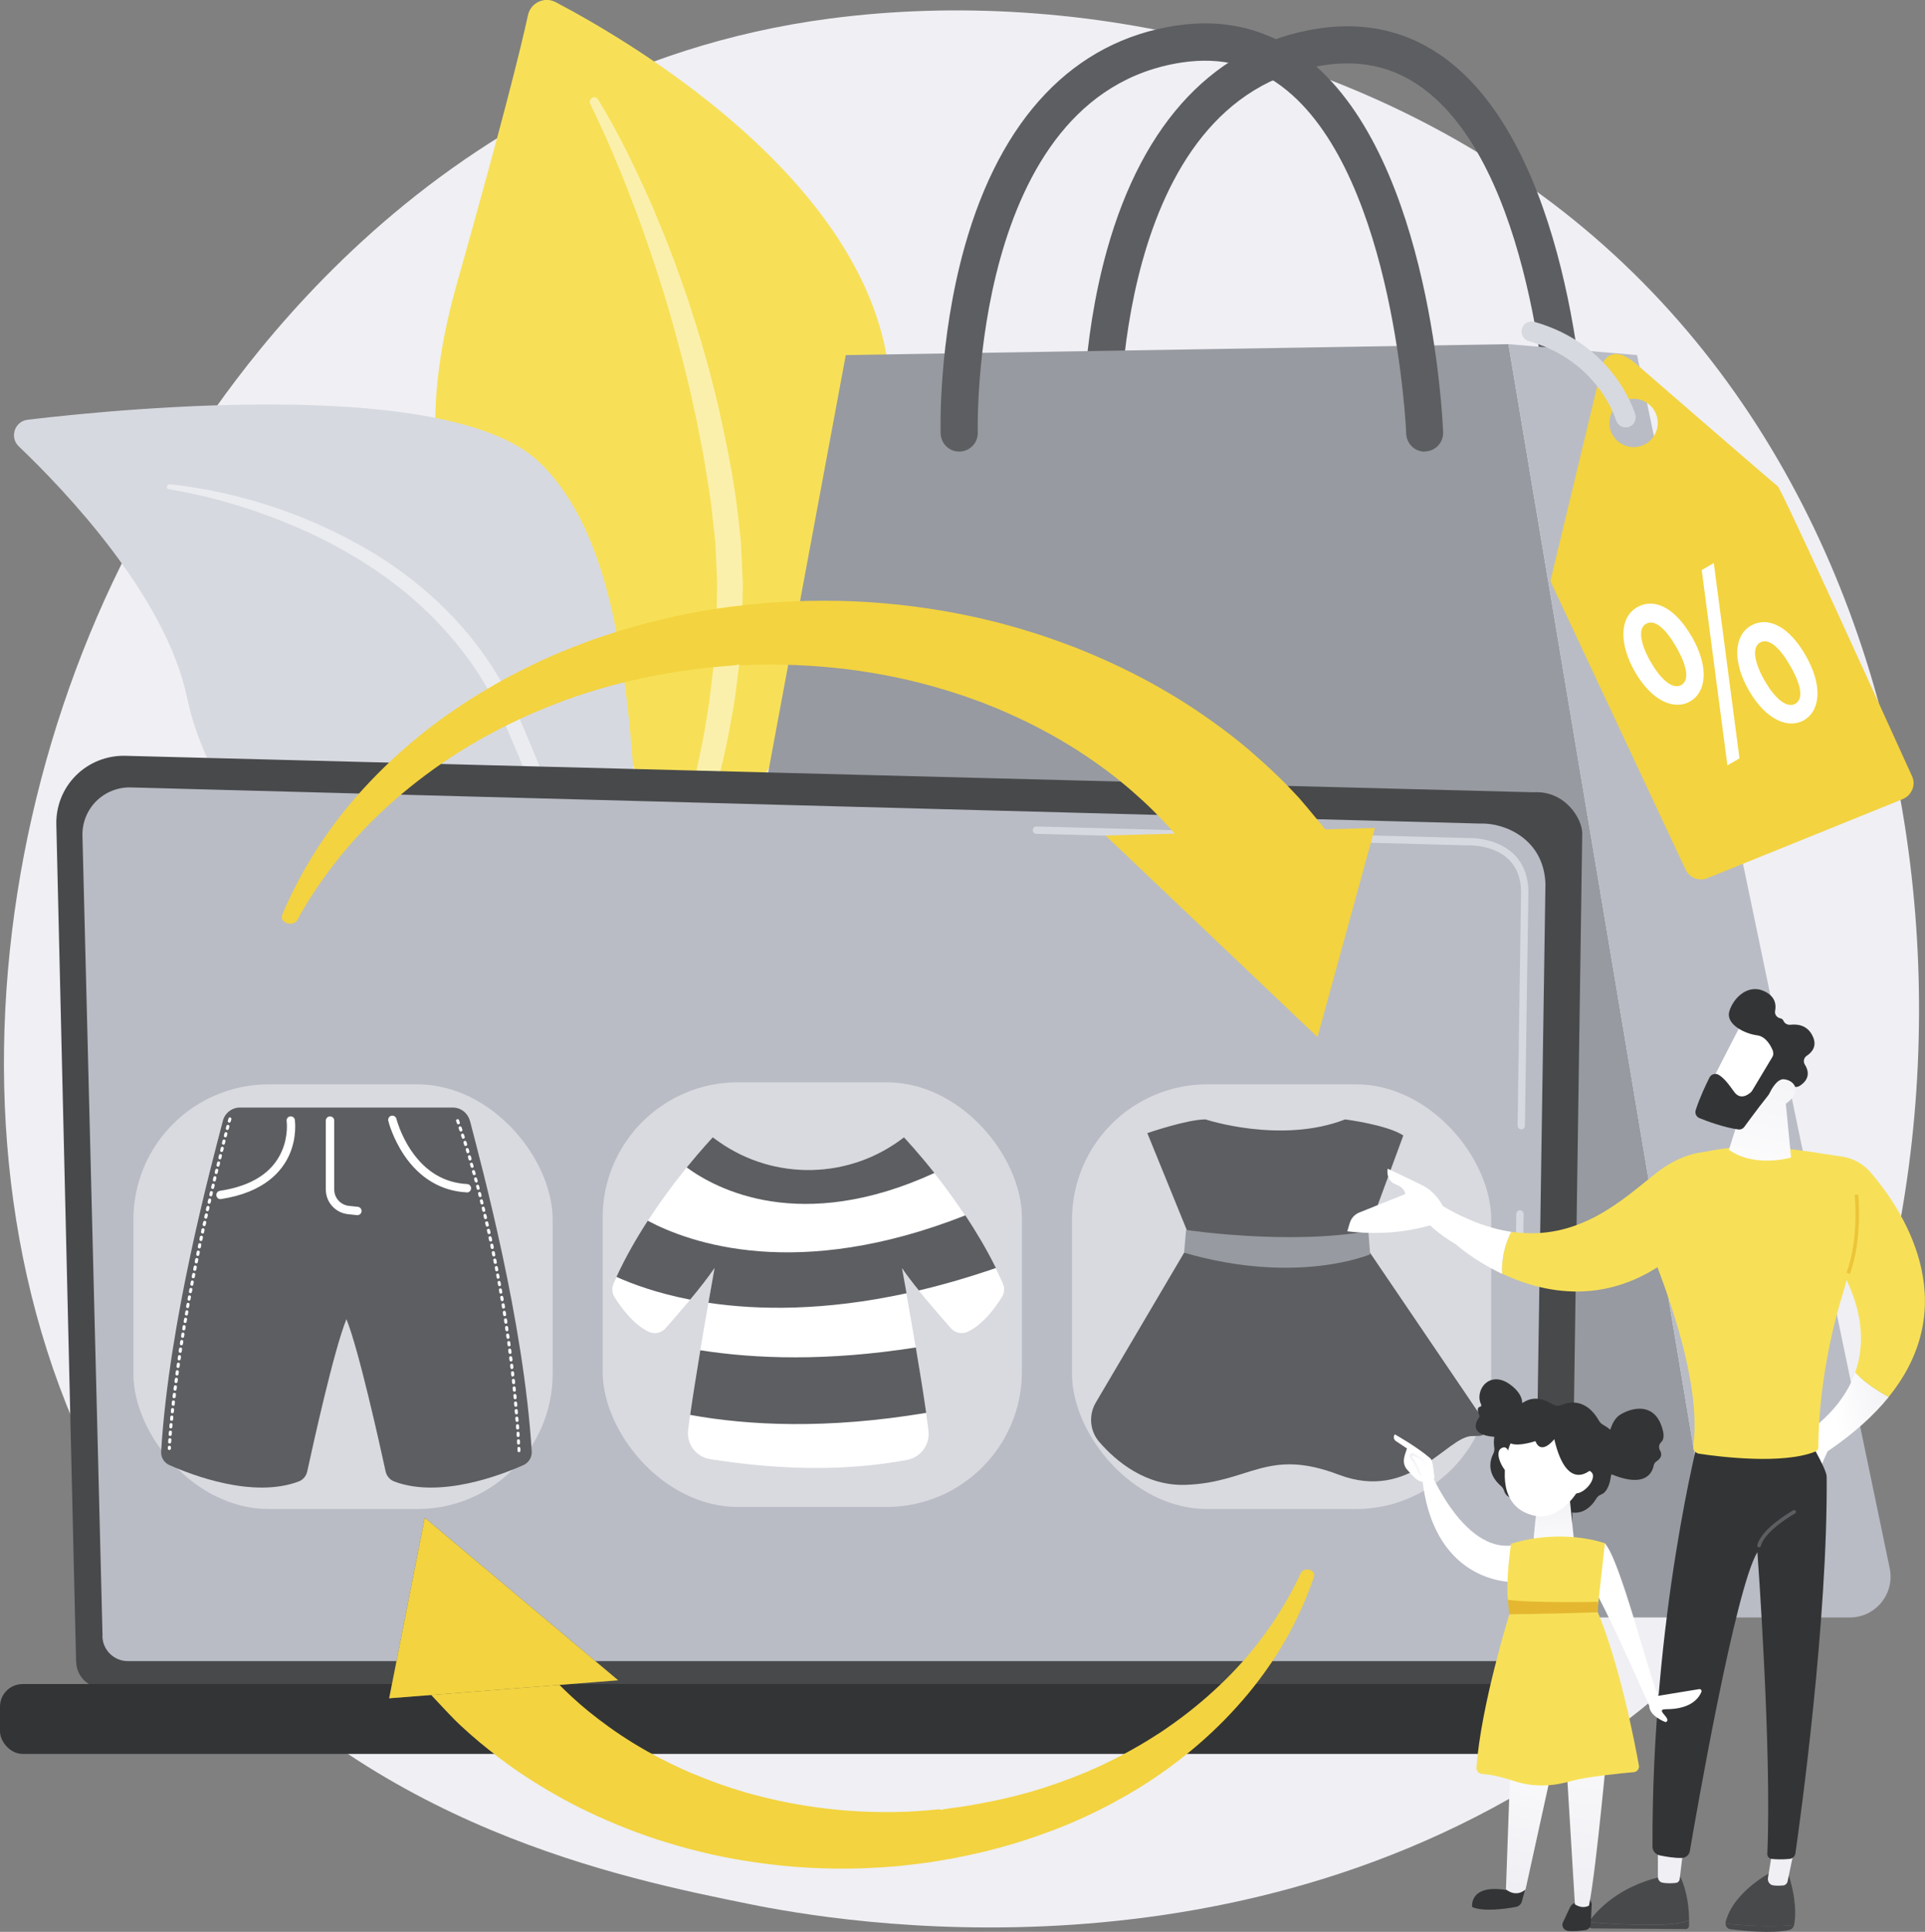 <svg xmlns="http://www.w3.org/2000/svg" xmlns:xlink="http://www.w3.org/1999/xlink" id="Layer_2" viewBox="0 0 178.37 179"><rect x="0" y="0" width="178.37" height="179" fill="#808080" stroke="none"/><defs><style>.cls-1{fill:url(#linear-gradient);}.cls-1,.cls-2,.cls-3,.cls-4,.cls-5,.cls-6,.cls-7,.cls-8,.cls-9,.cls-10,.cls-11,.cls-12,.cls-13,.cls-14,.cls-15,.cls-16,.cls-17,.cls-18,.cls-19,.cls-20,.cls-21,.cls-22,.cls-23,.cls-24,.cls-25,.cls-26,.cls-27,.cls-28,.cls-29,.cls-30,.cls-31,.cls-32,.cls-33,.cls-34,.cls-35{stroke-width:0px;}.cls-2{fill:url(#linear-gradient-11);}.cls-3{fill:url(#linear-gradient-12);}.cls-4{fill:url(#linear-gradient-10);}.cls-5{opacity:.45;}.cls-5,.cls-6,.cls-33{fill:#fff;}.cls-6{opacity:.5;}.cls-7{fill:url(#linear-gradient-14);}.cls-7,.cls-8,.cls-9,.cls-10,.cls-11,.cls-12,.cls-13,.cls-14,.cls-15,.cls-16{fill-rule:evenodd;}.cls-8{fill:url(#linear-gradient-13);}.cls-9{fill:url(#linear-gradient-15);}.cls-10{fill:url(#linear-gradient-16);}.cls-11{fill:url(#linear-gradient-17);}.cls-12{fill:url(#linear-gradient-19);}.cls-13{fill:url(#linear-gradient-18);}.cls-14{fill:#e5b731;}.cls-15,.cls-30{fill:#333435;}.cls-16,.cls-25{fill:#f7e057;}.cls-17{fill:url(#linear-gradient-4);}.cls-18{fill:url(#linear-gradient-2);}.cls-19{fill:url(#linear-gradient-3);}.cls-20{fill:url(#linear-gradient-8);}.cls-21{fill:url(#linear-gradient-9);}.cls-22{fill:url(#linear-gradient-7);}.cls-23{fill:url(#linear-gradient-5);}.cls-24{fill:url(#linear-gradient-6);}.cls-26{fill:#f3d33f;}.cls-27{fill:#5c5e61;}.cls-28{fill:#48494b;}.cls-29{fill:#d7d9e0;}.cls-31{fill:#b9bcc5;}.cls-32{fill:#979aa0;}.cls-34{fill:#efeff4;}.cls-35{fill:#ecc538;}</style><linearGradient id="linear-gradient" x1="170.11" y1="131.63" x2="176.52" y2="130.77" gradientUnits="userSpaceOnUse"><stop offset="0" stop-color="#fff"></stop><stop offset="1" stop-color="#efeff4"></stop></linearGradient><linearGradient id="linear-gradient-2" x1="165.34" y1="168.4" x2="165.26" y2="169.46" xlink:href="#linear-gradient"></linearGradient><linearGradient id="linear-gradient-3" x1="154.81" y1="167.21" x2="154.81" y2="170.24" xlink:href="#linear-gradient"></linearGradient><linearGradient id="linear-gradient-4" x1="161.9" y1="111.91" x2="166.34" y2="93.12" xlink:href="#linear-gradient"></linearGradient><linearGradient id="linear-gradient-5" x1="158.59" y1="94.55" x2="152.53" y2="86.37" xlink:href="#linear-gradient"></linearGradient><linearGradient id="linear-gradient-6" x1="162.53" y1="112.06" x2="166.98" y2="93.27" xlink:href="#linear-gradient"></linearGradient><linearGradient id="linear-gradient-7" x1="123.81" y1="105.94" x2="108.86" y2="96.25" xlink:href="#linear-gradient"></linearGradient><linearGradient id="linear-gradient-8" x1="122.4" y1="108.12" x2="107.45" y2="98.42" xlink:href="#linear-gradient"></linearGradient><linearGradient id="linear-gradient-9" x1="1592.95" y1="11709.03" x2="1588.24" y2="11776.56" gradientTransform="translate(3657.59 11433.81) rotate(169.97)" gradientUnits="userSpaceOnUse"><stop offset="0" stop-color="#5c5e61"></stop><stop offset="1" stop-color="#5c5e61"></stop></linearGradient><linearGradient id="linear-gradient-10" x1="125.12" y1="133.52" x2="118.38" y2="128.45" xlink:href="#linear-gradient"></linearGradient><linearGradient id="linear-gradient-11" x1="126.35" y1="131.9" x2="119.61" y2="126.82" xlink:href="#linear-gradient"></linearGradient><linearGradient id="linear-gradient-12" x1="-3599.58" y1="135.69" x2="-3597.95" y2="135.69" gradientTransform="translate(-3467.3) rotate(-180) scale(1 -1)" xlink:href="#linear-gradient"></linearGradient><linearGradient id="linear-gradient-13" x1="144.24" y1="145.38" x2="143.49" y2="137.65" xlink:href="#linear-gradient"></linearGradient><linearGradient id="linear-gradient-14" x1="147.64" y1="153.78" x2="145.59" y2="176.12" xlink:href="#linear-gradient"></linearGradient><linearGradient id="linear-gradient-15" x1="142.99" y1="158.74" x2="139.05" y2="174.8" xlink:href="#linear-gradient"></linearGradient><linearGradient id="linear-gradient-16" x1="156.5" y1="150.36" x2="167.56" y2="148.54" xlink:href="#linear-gradient"></linearGradient><linearGradient id="linear-gradient-17" x1="147.03" y1="129.41" x2="152.25" y2="120.77" xlink:href="#linear-gradient"></linearGradient><linearGradient id="linear-gradient-18" x1="144.17" y1="127.68" x2="149.4" y2="119.05" xlink:href="#linear-gradient"></linearGradient><linearGradient id="linear-gradient-19" x1="150.33" y1="131.41" x2="155.56" y2="122.77" xlink:href="#linear-gradient"></linearGradient></defs><g id="Illustration"><path class="cls-34" d="m157.25,153.61c-3.64,3.82-7.09,6.29-9.82,8.23-32.02,22.89-69.91,16.22-77.96,14.59-11.89-2.41-34.88-7.06-51.49-26.53-25.14-29.46-21.23-75.86-1.73-106.5,3.57-5.6,22.41-36.7,60.71-41.69,23.18-3.02,50.19,3.07,69.76,19.4,41.07,34.28,38.14,103.53,10.53,132.49Z"></path><path class="cls-25" d="m57.46,92.81s5.96-17.87-.85-25.23c-6.81-7.36-21.64-15.22-14.29-41.24,4.3-15.24,5.96-21.97,6.6-24.93.25-1.16,1.53-1.76,2.57-1.21,7.4,3.89,31.03,17.82,31.03,36.87,0,22.59-25.05,55.74-25.05,55.74Z"></path><path class="cls-6" d="m55.42,9.22c1.78,2.91,3.27,5.96,4.65,9.06l.51,1.16.49,1.18c.33.78.65,1.57.95,2.36.62,1.58,1.17,3.19,1.73,4.79.52,1.62,1.05,3.23,1.5,4.87.48,1.63.89,3.28,1.29,4.93.74,3.33,1.44,6.64,1.83,10.06.09.85.2,1.71.28,2.56l.12,2.57.06,1.29-.02,1.29-.05,2.57-.19,2.56-.1,1.28-.16,1.27c-.11.85-.21,1.7-.35,2.54l-.46,2.52c-1.34,6.71-3.46,13.22-6.61,19.33-.19.36-.63.5-.99.32-.35-.18-.49-.6-.34-.95l.02-.04c1.33-3.01,2.48-6.17,3.41-9.36.95-3.19,1.7-6.44,2.3-9.7l.4-2.46c.11-.82.2-1.65.3-2.47l.15-1.23.09-1.24.17-2.48.03-2.48.02-1.24-.05-1.24-.11-2.48c-.08-.82-.18-1.64-.27-2.46-.14-1.64-.46-3.29-.71-4.93-.12-.83-.31-1.64-.46-2.46-.17-.82-.3-1.64-.5-2.45-.69-3.27-1.55-6.49-2.48-9.71-.49-1.6-.98-3.2-1.53-4.78-.26-.8-.54-1.58-.82-2.37l-.42-1.18-.45-1.17c-1.19-3.13-2.49-6.23-3.96-9.22h0c-.1-.22-.02-.47.19-.57.19-.1.43-.02.54.16Z"></path><path class="cls-29" d="m79.91,157c1.81,1.03-16.14-24.74-19.81-63.65-1.73-18.34-.32-41.09-10.11-50.51-8.14-7.84-37.73-5.1-47.42-3.95-1.21.14-1.71,1.63-.83,2.47,4.35,4.15,13.6,13.88,15.58,23.22,2.61,12.31,13.62,20.73,23.78,23.47,10.16,2.74,15.76,5.12,19.73,21.9,3.97,16.78,13.94,44.13,19.07,47.06Z"></path><path class="cls-6" d="m15.73,44.87c6.16.67,12.17,2.6,17.61,5.64,2.73,1.51,5.27,3.38,7.53,5.54,2.25,2.18,4.23,4.67,5.74,7.42l.56,1.04c.19.35.34.71.51,1.06.16.36.34.71.49,1.07l.45,1.06c.6,1.42,1.19,2.84,1.77,4.27,1.16,2.85,2.27,5.72,3.33,8.61,2.13,5.78,4.09,11.62,5.67,17.58.04.16-.05.32-.21.36-.15.04-.3-.04-.35-.19h0c-.96-2.91-1.98-5.81-3.05-8.68-1.06-2.88-2.15-5.75-3.27-8.6l-1.7-4.28-1.74-4.26c-.58-1.42-1.17-2.83-1.77-4.24l-.45-1.06c-.15-.35-.31-.68-.47-1.03-.16-.34-.3-.69-.48-1.02l-.53-.99c-1.43-2.65-3.32-5.01-5.44-7.15-1.08-1.04-2.2-2.06-3.42-2.95l-.45-.35-.46-.33c-.31-.22-.61-.44-.93-.65-.63-.41-1.26-.84-1.92-1.21-2.59-1.57-5.38-2.82-8.24-3.86-2.86-1.04-5.83-1.84-8.83-2.33h-.02c-.13-.02-.22-.14-.19-.27.02-.12.13-.21.26-.2Z"></path><path class="cls-27" d="m102.08,42.11c-.93,0-1.69-.74-1.72-1.67-.01-.34-.23-8.55,2.22-17.3,3.35-11.94,10.1-19.03,19.53-20.49,4.74-.73,8.96.39,12.54,3.34,11.18,9.21,12.23,33.3,12.27,34.32.04.95-.7,1.75-1.65,1.79-.96.04-1.75-.7-1.79-1.65,0-.23-1.04-23.57-11.03-31.8-2.83-2.33-6.04-3.18-9.83-2.6-19.58,3.03-18.85,33.96-18.84,34.27.03.95-.72,1.74-1.67,1.77-.02,0-.04,0-.05,0Z"></path><path class="cls-32" d="m57.88,143.12l20.49-110.22,61.4-1.01,19.79,117.98h-92.22c-3.28,0-9.94-3.5-9.46-6.75Z"></path><path class="cls-31" d="m151.69,32.9l-11.92-1.01,19.79,117.98h11.84c2.4,0,4.19-2.21,3.7-4.56l-23.41-112.41Z"></path><path class="cls-27" d="m132.02,41.85c-.92,0-1.68-.73-1.72-1.65,0-.23-1.04-23.57-11.03-31.8-2.83-2.33-6.04-3.18-9.83-2.6-19.55,3.03-18.85,33.96-18.84,34.27.03.95-.72,1.74-1.67,1.77-.95.03-1.74-.72-1.77-1.67-.01-.34-.23-8.55,2.22-17.3,3.35-11.94,10.1-19.03,19.53-20.49,4.74-.73,8.96.39,12.54,3.34,11.18,9.21,12.23,33.3,12.27,34.32.04.95-.7,1.75-1.65,1.79-.02,0-.05,0-.07,0Z"></path><path class="cls-28" d="m7.06,153.94c0,1.36,1.11,2.47,2.47,2.47h133.5c1.36,0,2.47-1.11,2.47-2.47l1.11-76.72c0-1.36-1.6-4-4.53-3.81l-130.47-3.38c-1.7-.04-3.35.61-4.56,1.81s-1.87,2.85-1.83,4.55l1.83,77.54Z"></path><path class="cls-31" d="m9.49,151.57c0,1.28,1.05,2.34,2.34,2.34h127.98c1.28,0,2.34-1.05,2.34-2.34l1.05-69.65c-.12-4.19-3.8-5.7-6.03-5.61l-125.05-3.35c-1.2-.03-2.35.43-3.2,1.27-.85.85-1.31,2-1.28,3.2l1.86,74.14Z"></path><path class="cls-29" d="m140.76,118.48h0c-.19,0-.34-.16-.34-.35l.08-5.65c0-.19.16-.34.34-.34h0c.19,0,.34.16.34.35l-.08,5.65c0,.19-.16.34-.34.34Z"></path><path class="cls-29" d="m140.96,104.64h0c-.19,0-.34-.16-.34-.35l.32-21.63c0-1.28-.4-2.31-1.16-3.04-1.43-1.37-3.69-1.3-3.78-1.29l-39.97-1.07c-.19,0-.34-.16-.33-.35,0-.19.15-.35.35-.33l39.94,1.07c.25-.01,2.66-.06,4.26,1.48.9.86,1.36,2.06,1.37,3.54l-.32,21.64c0,.19-.16.34-.34.34Z"></path><rect class="cls-30" x="0" y="156.03" width="150.38" height="6.47" rx="2.09" ry="2.09" transform="translate(150.38 318.54) rotate(-180)"></rect><rect class="cls-5" x="12.36" y="100.47" width="38.85" height="39.35" rx="12.54" ry="12.54"></rect><rect class="cls-5" x="55.84" y="100.28" width="38.85" height="39.35" rx="12.54" ry="12.54"></rect><rect class="cls-5" x="99.33" y="100.47" width="38.85" height="39.35" rx="12.54" ry="12.54"></rect><path class="cls-27" d="m43.54,103.86c-.19-.73-.84-1.24-1.59-1.24h-19.71c-.75,0-1.41.51-1.59,1.24-1.1,4.24-4.98,18.54-5.72,30.63-.03.54.27,1.04.77,1.26,2.09.93,7.75,3.11,11.97,1.52.41-.15.71-.51.8-.94.54-2.48,2.49-11.33,3.63-14.1,1.13,2.77,3.09,11.62,3.63,14.1.09.43.39.78.8.94,4.22,1.59,9.89-.59,11.97-1.52.49-.22.8-.72.77-1.26-.74-12.1-4.63-26.39-5.72-30.63Z"></path><path class="cls-33" d="m20.43,111.11c-.19,0-.35-.14-.38-.33-.03-.21.11-.41.32-.44,2.93-.45,4.86-1.67,5.73-3.65.65-1.46.46-2.8.46-2.81-.03-.21.11-.41.32-.44.21-.03.41.11.44.32,0,.06.23,1.57-.51,3.24-.68,1.53-2.33,3.49-6.33,4.1-.02,0-.04,0-.06,0Z"></path><path class="cls-33" d="m43.25,110.48s-.01,0-.02,0c-2.34-.12-4.34-1.31-5.78-3.44-1.07-1.59-1.46-3.12-1.47-3.19-.05-.21.08-.42.28-.47.21-.05.42.08.47.28h0s.37,1.48,1.38,2.96c1.32,1.94,3.06,2.98,5.17,3.09.21.01.38.19.37.41-.01.21-.18.37-.39.37Z"></path><path class="cls-33" d="m33.11,112.59s-.03,0-.04,0l-.84-.09c-1.16-.13-2.04-1.11-2.04-2.28v-6.39c0-.21.17-.39.39-.39s.39.17.39.39v6.39c0,.77.58,1.42,1.35,1.51l.84.09c.21.02.37.22.34.43-.02.2-.19.34-.38.34Z"></path><path class="cls-33" d="m48.09,134.55c-.07,0-.14-.06-.14-.13v-.21c-.02-.08.04-.14.12-.15.08,0,.14.06.15.13v.21c.02.08-.04.14-.12.15,0,0,0,0,0,0Zm-.04-.7c-.07,0-.14-.06-.14-.13v-.21c-.02-.08.04-.14.12-.15.08,0,.14.05.15.13v.21c.02.08-.04.14-.12.15,0,0,0,0,0,0Zm-.04-.7c-.07,0-.14-.06-.14-.13v-.21c-.02-.08.04-.14.12-.15.08,0,.14.05.15.13v.21c.02.08-.04.14-.12.15,0,0,0,0,0,0Zm-.05-.7c-.07,0-.14-.06-.14-.13v-.21c-.02-.08.04-.14.12-.15.08,0,.15.05.15.13l.02.21c0,.08-.05.14-.13.15,0,0,0,0-.01,0Zm-.05-.7c-.07,0-.13-.06-.14-.13l-.02-.21c0-.08.05-.15.13-.15.08,0,.15.05.15.13l.02.21c0,.08-.05.15-.13.15,0,0,0,0-.01,0Zm-.06-.7c-.07,0-.13-.06-.14-.13l-.02-.21c0-.08.05-.15.13-.15.08,0,.15.05.15.13l.02.21c0,.08-.05.15-.13.15,0,0,0,0-.01,0Zm-.06-.7c-.07,0-.13-.06-.14-.13l-.02-.21c0-.08.05-.15.13-.15.08,0,.15.05.15.13l.02.21c0,.08-.05.15-.13.15,0,0,0,0-.01,0Zm-.06-.7c-.07,0-.13-.05-.14-.13l-.02-.21c0-.08.05-.15.13-.15.08,0,.15.05.15.13l.02.21c0,.08-.05.15-.13.15,0,0,0,0-.01,0Zm-.07-.7c-.07,0-.13-.05-.14-.13l-.02-.21c0-.08.05-.15.13-.15.08,0,.15.05.15.13l.02.21c0,.08-.05.15-.13.15,0,0,0,0-.01,0Zm-.07-.7c-.07,0-.13-.05-.14-.13l-.02-.21c0-.08.05-.15.13-.15.08,0,.15.05.15.13l.02.21c0,.08-.05.15-.13.15,0,0,0,0-.01,0Zm-.08-.7c-.07,0-.13-.05-.14-.13l-.02-.21c0-.08.05-.15.12-.16.08,0,.15.05.16.12l.02.21c0,.08-.05.15-.12.16,0,0-.01,0-.02,0Zm-.08-.7c-.07,0-.13-.05-.14-.12l-.02-.21c0-.08.05-.15.12-.16.08,0,.15.05.16.12l.02.21c0,.08-.05.15-.12.16,0,0-.01,0-.02,0Zm-.08-.7c-.07,0-.13-.05-.14-.12l-.03-.21c0-.08.05-.15.12-.16.08,0,.15.05.16.12l.03.21c0,.08-.05.15-.12.16,0,0-.01,0-.02,0Zm-.09-.7c-.07,0-.13-.05-.14-.12l-.03-.21c-.01-.08.04-.15.12-.16.08-.01.15.04.16.12l.03.21c0,.08-.04.15-.12.16,0,0-.01,0-.02,0Zm-.09-.7c-.07,0-.13-.05-.14-.12l-.03-.21c-.01-.08.04-.15.12-.16.08-.01.15.04.16.12l.03.21c.01.08-.04.15-.12.16,0,0-.01,0-.02,0Zm-.1-.7c-.07,0-.13-.05-.14-.12l-.03-.21c-.01-.08.04-.15.12-.16.08-.01.15.04.16.12l.03.21c.01.08-.04.15-.12.16,0,0-.01,0-.02,0Zm-.1-.7c-.07,0-.13-.05-.14-.12l-.03-.21c-.01-.08.04-.15.12-.16.08-.01.15.04.16.12l.03.21c.01.08-.04.15-.12.16,0,0-.01,0-.02,0Zm-.1-.7c-.07,0-.13-.05-.14-.12l-.03-.21c-.01-.08.04-.15.12-.16.08-.01.15.04.16.12l.03.21c.01.08-.04.15-.12.16,0,0-.01,0-.02,0Zm-.11-.7c-.07,0-.13-.05-.14-.12l-.03-.21c-.01-.08.04-.15.12-.16.08-.01.15.04.16.12l.03.21c.01.08-.04.15-.12.16,0,0-.01,0-.02,0Zm-.11-.7c-.07,0-.13-.05-.14-.12l-.03-.21c-.01-.08.04-.15.12-.16.08-.01.15.04.16.12l.03.21c.01.08-.04.15-.12.16,0,0-.02,0-.02,0Zm-.12-.69c-.07,0-.13-.05-.14-.12l-.04-.21c-.01-.08.04-.15.12-.16.08-.01.15.04.16.12l.04.21c.01.08-.04.15-.12.16,0,0-.02,0-.02,0Zm-.12-.69c-.07,0-.13-.05-.14-.12l-.04-.21c-.01-.08.04-.15.11-.16.08-.01.15.04.16.11l.04.21c.01.08-.04.15-.11.16,0,0-.02,0-.02,0Zm-.12-.69c-.07,0-.13-.05-.14-.12l-.04-.21c-.01-.08.04-.15.11-.16.08-.01.15.04.16.11l.04.21c.01.08-.04.15-.11.16,0,0-.02,0-.03,0Zm-.13-.69c-.07,0-.13-.05-.14-.12l-.04-.21c-.01-.08.04-.15.11-.16.08-.01.15.04.16.11l.04.21c.01.08-.04.15-.11.16,0,0-.02,0-.03,0Zm-.13-.69c-.07,0-.13-.05-.14-.11l-.04-.21c-.01-.08.03-.15.11-.17.08-.01.15.03.17.11l.04.21c.01.08-.04.15-.11.16,0,0-.02,0-.03,0Zm-.14-.69c-.07,0-.12-.05-.14-.11l-.04-.21c-.02-.08.03-.15.11-.17.08-.02.15.03.17.11l.04.21c.02.08-.03.15-.11.17,0,0-.02,0-.03,0Zm-.14-.69c-.07,0-.12-.05-.14-.11l-.04-.21c-.02-.08.03-.15.11-.17.08-.02.15.03.17.11l.04.21c.02.08-.03.15-.11.17,0,0-.02,0-.03,0Zm-.14-.69c-.07,0-.12-.05-.14-.11l-.04-.21c-.02-.08.03-.15.11-.17.08-.02.15.03.17.11l.04.21c.02.08-.03.15-.11.17,0,0-.02,0-.03,0Zm-.15-.69c-.06,0-.12-.04-.14-.11l-.05-.21c-.02-.08.03-.15.11-.17.08-.02.15.03.17.11l.05.21c.02.08-.03.15-.11.17-.01,0-.02,0-.03,0Zm-.15-.69c-.06,0-.12-.04-.14-.11l-.05-.21c-.02-.08.03-.15.11-.17.08-.02.15.03.17.11l.05.21c.02.08-.03.15-.11.17-.01,0-.02,0-.03,0Zm-.16-.69c-.06,0-.12-.04-.14-.11l-.05-.21c-.02-.08.03-.15.11-.17.08-.02.15.03.17.11l.05.21c.02.08-.03.15-.11.17-.01,0-.02,0-.03,0Zm-.16-.69c-.06,0-.12-.04-.14-.11l-.05-.21c-.02-.08.03-.15.1-.17.08-.02.15.03.17.1l.05.21c.02.08-.03.15-.1.17-.01,0-.02,0-.03,0Zm-.16-.68c-.06,0-.12-.04-.14-.11l-.05-.2c-.02-.08.03-.15.1-.17.08-.02.15.03.17.1l.05.21c.02.08-.03.15-.1.17-.01,0-.02,0-.03,0Zm-.17-.68c-.06,0-.12-.04-.14-.11l-.05-.2c-.02-.08.03-.15.1-.17.08-.02.15.03.17.1l.05.21c.02.08-.03.15-.1.17-.01,0-.02,0-.03,0Zm-.17-.68c-.06,0-.12-.04-.14-.11l-.05-.2c-.02-.08.03-.15.1-.17.07-.02.15.03.17.1l.05.2c.02.08-.03.15-.1.17-.01,0-.02,0-.04,0Zm-.18-.68c-.06,0-.12-.04-.14-.1l-.05-.2c-.02-.08.02-.15.1-.17.07-.02.15.02.17.1l.05.2c.02.08-.02.15-.1.17-.01,0-.02,0-.04,0Zm-.18-.68c-.06,0-.12-.04-.14-.1l-.06-.2c-.02-.08.02-.15.1-.17.08-.02.15.02.17.1l.06.2c.02.08-.02.15-.1.17-.01,0-.02,0-.04,0Zm-.19-.68c-.06,0-.12-.04-.14-.1l-.06-.2c-.02-.07.02-.15.1-.17.07-.02.15.02.17.1l.06.2c.02.07-.02.15-.1.17-.01,0-.03,0-.04,0Zm-.19-.68c-.06,0-.12-.04-.14-.1l-.06-.2c-.02-.07.02-.15.1-.17.07-.02.15.02.17.1l.06.2c.02.07-.02.15-.1.17-.01,0-.03,0-.04,0Zm-.2-.68c-.06,0-.12-.04-.13-.1l-.06-.2c-.02-.07.02-.15.09-.18.07-.02.15.02.18.09l.06.2c.02.07-.02.15-.1.18-.01,0-.03,0-.04,0Zm-.2-.67c-.06,0-.12-.04-.13-.1l-.06-.2c-.02-.07.02-.15.09-.18.07-.02.15.02.18.09l.06.2c.02.07-.02.15-.09.18-.01,0-.03,0-.04,0Zm-.21-.67c-.06,0-.12-.04-.13-.1l-.06-.2c-.02-.07.02-.15.09-.18.07-.02.15.02.18.09l.06.2c.02.07-.02.15-.09.18-.01,0-.03,0-.04,0Zm-.22-.67c-.06,0-.11-.04-.13-.1l-.07-.2c-.02-.07.02-.15.09-.18.07-.02.15.02.18.09l.07.2c.02.07-.02.15-.09.18-.01,0-.03,0-.04,0Zm-.22-.67c-.06,0-.11-.04-.13-.1-.02-.07-.05-.14-.07-.2-.03-.07.01-.15.09-.18.07-.03.15.01.18.09.02.06.04.13.07.2.03.07-.01.15-.09.18-.01,0-.03,0-.05,0Zm-.23-.67c-.06,0-.11-.04-.13-.09-.05-.13-.07-.2-.07-.2-.03-.07,0-.15.08-.18.07-.03.15,0,.18.08,0,0,.03.07.07.2.03.07-.01.15-.08.18-.02,0-.03,0-.05,0Z"></path><path class="cls-33" d="m15.68,134.35s0,0,0,0c-.08,0-.14-.07-.13-.15v-.11c.01-.08.08-.14.16-.13.08,0,.14.07.13.15v.11c-.01.07-.07.13-.15.13Zm.04-.6s0,0-.01,0c-.08,0-.14-.07-.13-.15l.02-.21c0-.08.07-.14.15-.13.08,0,.14.07.13.15l-.02.21c0,.07-.07.13-.14.13Zm.05-.7s0,0-.01,0c-.08,0-.14-.07-.13-.15l.02-.21c0-.08.07-.14.15-.13.08,0,.14.07.13.15l-.02.21c0,.07-.07.13-.14.13Zm.06-.7s0,0-.01,0c-.08,0-.13-.08-.13-.15l.02-.21c0-.08.07-.13.15-.13.08,0,.13.08.13.15l-.02.21c0,.07-.07.13-.14.13Zm.07-.7s0,0-.01,0c-.08,0-.13-.08-.13-.15l.02-.21c0-.08.08-.13.15-.13.08,0,.13.08.13.15l-.02.21c0,.07-.07.13-.14.13Zm.07-.7s0,0-.01,0c-.08,0-.13-.08-.13-.15l.02-.21c0-.08.08-.13.15-.13.08,0,.13.08.13.15l-.02.21c0,.07-.07.13-.14.13Zm.08-.7s-.01,0-.02,0c-.08,0-.13-.08-.12-.16l.02-.21c0-.08.08-.13.16-.12.08,0,.13.08.12.16l-.02.21c0,.07-.07.13-.14.13Zm.08-.7s-.01,0-.02,0c-.08,0-.13-.08-.12-.16l.03-.21c0-.08.08-.13.16-.12.08,0,.13.08.12.16l-.02.21c0,.07-.07.12-.14.12Zm.09-.7s-.01,0-.02,0c-.08,0-.13-.08-.12-.16l.03-.21c0-.08.08-.13.16-.12.08,0,.13.08.12.16l-.03.21c0,.07-.07.12-.14.12Zm.09-.7s-.01,0-.02,0c-.08-.01-.13-.08-.12-.16l.03-.21c.01-.08.08-.13.16-.12.08.01.13.08.12.16l-.03.21c0,.07-.07.12-.14.12Zm.09-.7s-.01,0-.02,0c-.08-.01-.13-.08-.12-.16l.03-.21c.01-.08.08-.13.16-.12.08.01.13.08.12.16l-.03.21c0,.07-.07.12-.14.12Zm.1-.7s-.01,0-.02,0c-.08-.01-.13-.08-.12-.16l.03-.21c.01-.08.08-.13.16-.12.08.01.13.08.12.16l-.03.21c0,.07-.07.12-.14.12Zm.1-.7s-.01,0-.02,0c-.08-.01-.13-.08-.12-.16l.03-.21c.01-.08.08-.13.16-.12.08.01.13.08.12.16l-.03.21c-.01.07-.07.12-.14.12Zm.1-.7s-.01,0-.02,0c-.08-.01-.13-.08-.12-.16l.03-.21c.01-.08.08-.13.16-.12.08.01.13.08.12.16l-.03.21c-.01.07-.07.12-.14.12Zm.11-.7s-.01,0-.02,0c-.08-.01-.13-.08-.12-.16l.03-.21c.01-.08.08-.13.16-.12.08.01.13.08.12.16l-.03.21c-.01.07-.07.12-.14.12Zm.11-.69s-.02,0-.02,0c-.08-.01-.13-.08-.12-.16l.03-.21c.01-.08.09-.13.16-.12.08.01.13.09.12.16l-.03.21c-.01.07-.07.12-.14.12Zm.11-.69s-.02,0-.02,0c-.08-.01-.13-.09-.12-.16l.03-.21c.01-.08.09-.13.16-.12.08.01.13.09.12.16l-.03.21c-.01.07-.07.12-.14.12Zm.12-.69s-.02,0-.02,0c-.08-.01-.13-.09-.11-.16l.04-.21c.01-.08.09-.13.16-.11.08.01.13.09.11.16l-.04.21c-.01.07-.07.12-.14.12Zm.12-.69s-.02,0-.02,0c-.08-.01-.13-.09-.11-.16l.04-.21c.01-.08.09-.13.16-.11.08.01.13.09.11.16l-.04.21c-.01.07-.07.12-.14.12Zm.12-.69s-.02,0-.03,0c-.08-.01-.13-.09-.11-.16l.04-.21c.01-.08.09-.13.16-.11.08.01.13.09.11.16l-.04.21c-.01.07-.07.12-.14.12Zm.13-.69s-.02,0-.03,0c-.08-.01-.13-.09-.11-.16l.04-.21c.01-.08.09-.13.16-.11.08.01.13.09.11.16l-.04.21c-.01.07-.07.12-.14.12Zm.13-.69s-.02,0-.03,0c-.08-.01-.13-.09-.11-.16l.04-.21c.01-.08.09-.13.16-.11.08.01.13.09.11.16l-.04.21c-.01.07-.07.11-.14.11Zm.13-.69s-.02,0-.03,0c-.08-.01-.13-.09-.11-.16l.04-.21c.01-.08.09-.13.16-.11.08.01.13.09.11.17l-.04.21c-.01.07-.07.11-.14.11Zm.13-.69s-.02,0-.03,0c-.08-.01-.13-.09-.11-.17l.04-.21c.02-.08.09-.13.17-.11.08.02.13.09.11.17l-.04.21c-.01.07-.07.11-.14.11Zm.14-.69s-.02,0-.03,0c-.08-.02-.13-.09-.11-.17l.04-.21c.02-.08.09-.13.17-.11.08.02.13.09.11.17l-.04.21c-.01.07-.07.11-.14.11Zm.14-.69s-.02,0-.03,0c-.08-.02-.13-.09-.11-.17l.04-.21c.02-.08.09-.13.17-.11.08.02.13.09.11.17l-.04.21c-.01.07-.07.11-.14.11Zm.14-.69s-.02,0-.03,0c-.08-.02-.13-.09-.11-.17l.04-.21c.02-.08.09-.13.17-.11.08.02.13.09.11.17l-.04.21c-.01.07-.07.11-.14.11Zm.14-.69s-.02,0-.03,0c-.08-.02-.12-.09-.11-.17l.04-.21c.02-.08.09-.12.17-.11.08.02.12.09.11.17l-.04.21c-.01.07-.07.11-.14.11Zm.15-.69s-.02,0-.03,0c-.08-.02-.12-.09-.11-.17l.04-.21c.02-.08.09-.12.17-.11.08.02.12.09.11.17l-.04.21c-.01.07-.07.11-.14.11Zm.15-.69s-.02,0-.03,0c-.08-.02-.12-.09-.11-.17l.04-.21c.02-.08.09-.12.17-.11.08.02.12.09.11.17l-.04.21c-.01.07-.07.11-.14.11Zm.15-.69s-.02,0-.03,0c-.08-.02-.12-.09-.11-.17l.05-.21c.02-.08.09-.12.17-.11.08.02.12.09.11.17l-.05.21c-.01.07-.07.11-.14.11Zm.15-.69s-.02,0-.03,0c-.08-.02-.12-.09-.11-.17l.05-.21c.02-.08.09-.12.17-.11.08.02.12.09.11.17l-.05.21c-.01.07-.07.11-.14.11Zm.15-.69s-.02,0-.03,0c-.08-.02-.12-.09-.11-.17l.05-.21c.02-.08.09-.12.17-.11.08.02.12.09.11.17l-.05.21c-.01.07-.07.11-.14.11Zm.16-.69s-.02,0-.03,0c-.08-.02-.12-.09-.11-.17l.05-.21c.02-.08.09-.12.17-.11.08.02.12.09.11.17l-.05.21c-.01.07-.07.11-.14.11Zm.16-.69s-.02,0-.03,0c-.08-.02-.12-.09-.11-.17l.05-.21c.02-.08.09-.12.17-.1.08.02.12.09.1.17l-.05.21c-.02.06-.07.11-.14.11Zm.16-.69s-.02,0-.03,0c-.08-.02-.12-.09-.1-.17l.05-.21c.02-.08.09-.12.17-.1.08.02.12.09.1.17l-.05.21c-.02.06-.07.11-.14.11Zm.16-.69s-.02,0-.03,0c-.08-.02-.12-.09-.1-.17l.05-.21c.02-.08.09-.12.17-.1.08.02.12.09.1.17l-.05.21c-.02.06-.07.11-.14.11Zm.17-.69s-.02,0-.03,0c-.08-.02-.12-.09-.1-.17l.05-.21c.02-.08.09-.12.17-.1.08.02.12.09.1.17l-.05.21c-.02.06-.07.11-.14.11Zm.17-.68s-.02,0-.03,0c-.08-.02-.12-.09-.1-.17l.05-.21c.02-.08.1-.12.17-.1.08.02.12.09.1.17l-.05.21c-.02.06-.07.11-.14.11Zm.17-.68s-.02,0-.03,0c-.08-.02-.12-.1-.1-.17l.05-.21c.02-.08.1-.12.17-.1.08.02.12.1.1.17l-.05.21c-.02.06-.07.11-.14.11Zm.17-.68s-.02,0-.03,0c-.08-.02-.12-.1-.1-.17l.05-.21c.02-.08.1-.12.17-.1.08.02.12.1.1.17l-.05.2c-.02.06-.07.11-.14.11Zm.17-.68s-.02,0-.04,0c-.08-.02-.12-.1-.1-.17l.05-.2c.02-.08.1-.12.17-.1.08.02.12.1.1.17l-.05.2c-.02.06-.07.11-.14.11Zm.18-.68s-.02,0-.04,0c-.08-.02-.12-.1-.1-.17l.05-.2c.02-.08.1-.12.17-.1.08.02.12.1.1.17l-.05.2c-.02.06-.07.11-.14.11Zm.18-.68s-.02,0-.04,0c-.08-.02-.12-.1-.1-.17l.05-.2c.02-.08.1-.12.17-.1.08.02.12.1.1.17l-.05.2c-.02.06-.07.1-.14.1Zm.18-.68s-.02,0-.04,0c-.08-.02-.12-.1-.1-.17.04-.14.06-.21.06-.21.02-.07.1-.12.17-.1.07.02.12.1.1.17,0,0-.02.07-.06.21-.02.06-.07.1-.14.1Z"></path><path class="cls-33" d="m83.76,105.38h0c-5,3.88-11.95,4.05-17.13.42l-.59-.42c-.29.35-5.98,6.27-9.19,13.56-.18.4-.14.87.09,1.24.56.9,1.73,2.55,3.18,3.22.53.25,1.16.11,1.55-.33,1.07-1.21,3.44-3.91,4.54-5.57,0,0-1.93,10.64-2.45,15-.16,1.31.75,2.5,2.05,2.7,6.34,1,12.45,1.15,18.24.07,1.27-.24,2.13-1.41,1.98-2.69-.51-4.34-2.46-15.08-2.46-15.08,1.11,1.66,3.47,4.36,4.54,5.57.39.44,1.02.58,1.55.33,1.45-.67,2.62-2.32,3.18-3.22.23-.37.27-.84.09-1.24-3.21-7.29-8.89-13.21-9.19-13.56Z"></path><path class="cls-27" d="m86.58,108.68c-1.53-1.93-2.69-3.15-2.82-3.3h0c-5,3.88-11.95,4.05-17.13.42l-.59-.42c-.12.14-1.08,1.16-2.41,2.79,2.72,2,10.55,6.21,22.96.51Z"></path><path class="cls-27" d="m85.82,130.91c-.25-1.75-.6-3.95-.96-6.06-8.23,1.3-14.88,1.06-19.97.26-.35,2.11-.7,4.29-.94,5.99,5.38.98,12.66,1.35,21.87-.19Z"></path><path class="cls-27" d="m84,119.83c-.25-1.41-.42-2.33-.42-2.33.4.6.96,1.33,1.56,2.07,2.26-.53,4.63-1.22,7.14-2.08-.86-1.75-1.85-3.39-2.83-4.88-15.57,6.14-25.53,2.57-29.43.5-1.03,1.59-2.04,3.34-2.9,5.2,1.48.67,3.76,1.51,6.83,2.11.86-1.03,1.71-2.11,2.26-2.93,0,0-.24,1.32-.57,3.22,4.63.69,10.76.77,18.35-.88Z"></path><path class="cls-27" d="m110.28,115.12l-8.74,14.83c-.69,1.17-.56,2.65.33,3.67,1.53,1.76,4.29,4.1,8.03,3.96,5.94-.22,7.49-3.47,14.15-.94,6.66,2.53,9.98-3.51,12.33-3.58.26,0,.49-.01.69-.02.59-.01.93-.67.6-1.16l-11.04-16.27-16.35-.5Z"></path><path class="cls-27" d="m110.28,114.73l-.26-.63-3.71-9.11s3.69-1.27,5.39-1.27c0,0,6.99,2.31,12.94,0,0,0,3.91.5,5.39,1.49l-3.58,9.74-16.18-.22Z"></path><path class="cls-32" d="m109.72,116.07l.18-2.11s9.45,1.43,16.89.11l.17,2.15s-6.74,2.9-17.24-.15Z"></path><path class="cls-1" d="m171.91,127.17c.88.94,2.19,1.76,3.1,2.27-1.37,1.69-3.22,3.38-5.67,5.04l-.7,1.57-2.25-2.69s4.03-2.01,5.51-6.19Z"></path><path class="cls-28" d="m159.89,178.23s0-.1.01-.15c.73-2.88,4.34-4.68,4.34-4.68l1.43.11c.82,2.54.72,4.1.58,4.8,0,.02,0,.04-.01.06-1.18.11-3.61.17-6.35-.14Z"></path><path class="cls-28" d="m166.24,178.37c-.06.23-.23.41-.45.46-1.68.35-4.35.07-5.47-.08-.25-.03-.43-.26-.43-.52,2.74.31,5.17.24,6.35.14Z"></path><path class="cls-18" d="m166.25,171.39l-.61,2.92c-.04.21-.21.37-.41.39-.24.02-.59.04-.94-.01-.31-.05-.53-.36-.47-.7l.42-2.59h2.01Z"></path><path class="cls-28" d="m153.69,178.34c1.58-.04,2.4-.23,2.82-.4,0,.16,0,.32,0,.48,0,.18-.14.32-.3.32l-8.68-.06c-.28,0-.44-.32-.32-.58,1.14.09,4.04.3,6.48.24Z"></path><path class="cls-28" d="m147.21,178.11s.02-.04.03-.07c.77-1.07,2.72-3.2,6.58-4.13l1.85-.06s.82,1.43.84,4.08c-.42.17-1.24.36-2.82.4-2.44.07-5.34-.14-6.48-.24Z"></path><path class="cls-19" d="m156.01,171.05c-.02.14-.27,2.23-.37,3.05-.02.19-.16.34-.34.36-.32.04-.82.07-1.27-.02-.24-.05-.41-.28-.41-.55v-3.29l2.4.45Z"></path><path class="cls-30" d="m157.5,132.8s-4.46,16.96-4.38,38.3c0,.39.27.72.66.81.56.12,1.39.26,2.07.24.36-.01.67-.28.73-.64.63-3.67,4.22-24.34,6.26-27.7,0,0,1.35,18.41.92,27.96-.01.24.16.44.4.47.36.04.93.07,1.66,0,.28-.03.5-.24.54-.51.45-3.11,3.01-21.59,2.9-34.91,0-.75-1.99-4.02-1.99-4.02h-9.77Z"></path><path class="cls-25" d="m151.29,112.27c.72-.91,1.36-1.88,1.89-2.88.74-1.4.06.91.26-.67,5.55-4.01,13.91-1.98,17.14-1.57,1.06.13,2.03.66,2.73,1.46,2.77,3.21,8.85,11.98,1.69,20.83-.92-.51-2.22-1.32-3.1-2.27.79-2.23.86-5.08-.8-8.58-.06.28-.13.55-.21.82-2.29,7.24-2.41,13.27-2.4,14.66,0,.19-.11.36-.29.43-3.01,1.21-8.8.49-10.75.2-.36-.05-.6-.39-.55-.74.95-6.92-3.94-18.29-5.24-21.14-.09-.2-.22-.39-.38-.55Z"></path><path class="cls-17" d="m165.38,101.32l.58,5.93s-3.33,1-5.76-.71l1.7-5.39,3.47.17Z"></path><path class="cls-23" d="m161.52,94.56c-.08.08-3.39,6.57-3.39,6.57l3.75,1.81,4.05-5.69s-3.07-3.95-4.41-2.69Z"></path><path class="cls-30" d="m164.27,97.41c.07.17.05.37-.04.52l-1.87,3.12s-.06.09-.1.13c-.22.21-.98.81-1.57-.01-.5-.7-.97-1.33-1.48-1.6-.29-.15-.66-.03-.81.27-.31.61-.9,1.85-1.28,3.03-.09.3.06.61.35.73.76.31,2.26.86,3.59,1.05.22.03.44-.06.57-.24.57-.78,2.19-2.98,2.74-3.52.51-.51,1.46-.32,1.88-.2.16.05.33.02.48-.06.43-.26,1.19-.91.5-2-.17-.27-.08-.64.19-.81.48-.32,1.01-.91.51-1.88-.5-.98-1.41-1.06-2.02-.99-.27.03-.55-.11-.65-.36-.05-.11-.14-.21-.31-.24-.32-.07-.53-.36-.47-.68.11-.55.03-1.27-.85-1.75-1.62-.89-3.03.56-3.39,1.78-.36,1.22,1.45,2.09,2.58,2.23.84.11,1.29,1.02,1.48,1.49Z"></path><path class="cls-24" d="m163.65,102.03s.72-2.1,1.64-2.03c.92.08,1.64.99.5,2.02-1.42,1.28-2.14,0-2.14,0Z"></path><path class="cls-35" d="m171.41,118.05c1.21-3.32.77-7.33.77-7.37l-.33.04s.44,3.97-.75,7.21l.32.12Z"></path><path class="cls-27" d="m163,143.37c.07,0,.14-.05.16-.13.37-1.43,3.14-3,3.17-3.01.08-.05.11-.15.06-.23-.05-.08-.15-.11-.23-.06-.12.07-2.92,1.65-3.33,3.22-.02.09.03.18.12.21.01,0,.03,0,.04,0Z"></path><path class="cls-25" d="m140.02,114.13c6.28.94,10.37-3.02,13.42-5.42,4.03-3.17,7.16-1.63,7.16-1.63l-4.29,8.19c-6.41,6.05-12.99,4.7-17.13,2.74-.06-1.58.36-2.91.84-3.89Z"></path><path class="cls-22" d="m131.2,110.39l2.08,1.12c2.5,1.52,4.73,2.32,6.74,2.63-.49.98-.91,2.3-.84,3.89-2.64-1.25-4.29-2.74-4.29-2.74-4.72-2.81-3.69-4.89-3.69-4.89Z"></path><path class="cls-20" d="m125.07,113.32c.13-.45.46-.81.9-.98l4.23-1.7s.06-.54-.89-.91c-.96-.37-.73-1.44-.73-1.44,0,0,1.31.6,3.22,1.54,1.09.54,1.71,1.5,2.03,2.21l-1.09,1.43c-2.6.78-5.24.93-7.9.62l.23-.78Z"></path><path class="cls-26" d="m177.2,73.15c.16-.4.15-.84-.03-1.23-2.64-5.81-12.1-26.62-12.45-26.87-.4-.29-13.12-11.33-13.12-11.33-2.34-2.03-3.09-.06-3.09-.06l-4.85,20.18,12.53,26.74c.35.76,1.24,1.1,2.01.79l18.11-7.33c.4-.16.71-.48.87-.87Zm-27.13-32.14c-1.01-.72-1.24-2.11-.52-3.12.72-1.01,2.11-1.24,3.12-.52,1.01.72,1.24,2.11.52,3.12-.72,1.01-2.11,1.24-3.12.52Z"></path><path class="cls-33" d="m156.74,58.95c1.72,2.98,1.3,5.22-.13,6.04-1.46.84-3.52,0-5.1-2.71-1.54-2.68-1.42-5.09.18-6.01,1.65-.95,3.58.14,5.04,2.68Zm3.32,11.96l-2.38-18.09,1.12-.65,2.38,18.1-1.12.65Zm-7.1-9.58c.92,1.64,2.05,2.59,2.83,2.14.79-.45.52-1.8-.47-3.52-.9-1.57-1.95-2.64-2.8-2.15-.8.46-.48,1.95.44,3.54Zm14.33-.64c1.7,2.96,1.31,5.21-.13,6.04-1.44.83-3.52,0-5.1-2.74-1.53-2.65-1.42-5.09.17-6.01,1.65-.95,3.59.16,5.06,2.71Zm-3.77,2.38c.91,1.62,2.04,2.59,2.83,2.14.8-.46.52-1.8-.47-3.52-.91-1.59-1.95-2.64-2.8-2.15-.8.46-.48,1.95.44,3.54Z"></path><path class="cls-29" d="m150.53,39.6c-.36-.04-.68-.29-.79-.66h0c-.07-.22-1.7-5.52-8.08-7.33-.49-.14-.78-.65-.64-1.15.14-.49.65-.78,1.15-.64,7.4,2.09,9.28,8.33,9.36,8.6.14.49-.14,1.01-.64,1.15-.12.04-.24.04-.36.03Z"></path><path class="cls-26" d="m123.04,77.14l-10.25,2.71-1.56.41s-.2-.27-.57-.78c-.18-.26-.43-.56-.71-.92-.28-.37-.63-.77-1.02-1.23-.79-.9-1.78-1.98-3.05-3.15-1.26-1.16-2.77-2.42-4.57-3.67-1.79-1.25-3.86-2.49-6.19-3.63-1.18-.56-2.39-1.12-3.69-1.62-.16-.06-.32-.13-.48-.19-.16-.06-.33-.12-.5-.18-.33-.12-.66-.24-1-.36-.68-.22-1.36-.46-2.07-.66-2.8-.85-5.82-1.48-8.95-1.87-1.57-.19-3.16-.31-4.77-.38l-1.21-.03c-.2,0-.41-.01-.6-.01h-.59s-.59,0-.59,0c-.2,0-.38,0-.61.01l-1.3.05h-.16s-.09-.03-.09-.03l-.03-.04h-.02s-.28.06-.28.06l-.61.06c-.41.03-.81.06-1.21.1l-1.21.12c-.4.05-.81.11-1.21.16-1.61.22-3.2.49-4.76.84l-.59.13-.58.14c-.38.1-.77.19-1.15.29-.76.21-1.52.42-2.26.66-.75.22-1.47.49-2.2.74-.36.13-.71.27-1.07.41-.18.07-.36.13-.53.2-.17.07-.35.15-.52.22-1.4.56-2.72,1.2-4.01,1.85-.63.34-1.26.66-1.86,1.01-.61.34-1.19.7-1.77,1.06-2.29,1.43-4.3,2.97-6.04,4.48-1.74,1.52-3.19,3.03-4.39,4.42-1.19,1.4-2.12,2.68-2.85,3.75-.36.54-.68,1.02-.93,1.45-.26.43-.48.78-.64,1.1-.09.16-.17.3-.23.42-.14.25-.47.39-.8.34-.04,0-.09-.02-.13-.03l-.06-.02c-.36-.12-.54-.45-.42-.75.05-.12.11-.27.18-.44.13-.32.32-.71.54-1.18.21-.47.49-.99.79-1.58.63-1.17,1.44-2.58,2.52-4.13,1.08-1.55,2.42-3.26,4.08-5,1.66-1.75,3.61-3.55,5.9-5.28.58-.43,1.16-.87,1.78-1.28.6-.43,1.24-.84,1.89-1.25,1.31-.81,2.67-1.62,4.13-2.35.18-.09.36-.19.54-.28.19-.09.37-.18.56-.27.37-.18.75-.36,1.12-.54.77-.34,1.53-.69,2.33-1,.79-.33,1.6-.62,2.42-.93.41-.15.83-.28,1.25-.42l.63-.21.63-.19c1.69-.53,3.44-.97,5.22-1.36.45-.09.89-.18,1.34-.28l1.35-.24c.45-.08.91-.15,1.36-.21l.69-.1.34-.05.39-.04,1.29-.15c.2-.03.45-.05.69-.07l.71-.06.72-.06c.24-.02.46-.03.7-.04.46-.03.93-.05,1.39-.08,1.85-.06,3.71-.07,5.55.01,3.68.17,7.3.63,10.73,1.37.86.17,1.7.39,2.54.59.41.11.82.22,1.24.34.2.06.41.11.61.17.2.06.4.12.6.18,1.61.47,3.15,1.03,4.64,1.59,2.95,1.16,5.64,2.46,8,3.81,2.37,1.35,4.4,2.75,6.13,4.06,1.73,1.31,3.12,2.56,4.24,3.61.55.53,1.05,1,1.45,1.43.41.43.76.79,1.03,1.09.54.6,2.65,3.18,2.65,3.18Z"></path><polygon class="cls-26" points="127.4 76.72 122.08 96.09 102.44 77.42 127.4 76.72"></polygon><path class="cls-26" d="m39.75,156.81l8.56-2.76,1.3-.42s.19.22.54.64c.17.21.4.46.66.76.26.3.58.63.94,1,.73.73,1.64,1.61,2.8,2.55,1.15.93,2.52,1.94,4.13,2.93,1.61.99,3.45,1.95,5.5,2.83,1.04.42,2.11.85,3.25,1.22.14.05.28.1.42.14.14.04.29.09.43.13.29.09.58.18.87.27.59.16,1.19.33,1.8.47,2.44.6,5.05,1.01,7.74,1.21,1.35.1,2.71.13,4.09.12l1.03-.03c.17,0,.35,0,.51-.02l.5-.03.5-.03c.17-.01.33-.02.52-.04l1.11-.1h.14s.08.02.08.02l.03.04h.02s.23-.07.23-.07l.51-.08c.34-.04.69-.09,1.03-.14l1.02-.16c.34-.06.68-.13,1.02-.19,1.35-.25,2.7-.55,4-.92l.49-.13.48-.15c.32-.1.65-.19.96-.3.63-.22,1.27-.42,1.88-.66.62-.22,1.22-.48,1.83-.72.3-.13.59-.26.89-.39.15-.07.29-.13.44-.2.14-.07.29-.14.43-.21,1.16-.54,2.24-1.14,3.29-1.75.52-.31,1.03-.62,1.52-.94.5-.31.97-.65,1.44-.98,1.86-1.32,3.48-2.72,4.86-4.08,1.39-1.37,2.53-2.72,3.45-3.96.93-1.24,1.64-2.37,2.19-3.32.27-.48.51-.9.7-1.28.19-.37.36-.69.48-.96.06-.14.12-.26.17-.37.1-.22.38-.35.66-.32.04,0,.08.01.11.02h.05c.31.1.49.37.4.64-.04.11-.08.23-.13.38-.09.27-.22.62-.38,1.03-.15.41-.35.87-.57,1.38-.46,1.02-1.06,2.26-1.88,3.63-.82,1.37-1.86,2.88-3.15,4.44-1.3,1.56-2.85,3.18-4.69,4.76-.47.39-.93.79-1.43,1.17-.49.39-1.01.77-1.53,1.15-1.06.75-2.17,1.49-3.37,2.18-.15.09-.3.18-.45.26-.15.08-.3.17-.46.25-.31.17-.61.34-.92.51-.63.32-1.26.65-1.92.95-.65.32-1.33.6-2,.89-.34.14-.69.28-1.03.41l-.52.2-.53.19c-1.41.53-2.87.98-4.36,1.38-.37.1-.75.2-1.12.29l-1.14.26c-.38.09-.76.16-1.15.24l-.58.12-.29.06-.33.05-1.09.19c-.17.03-.38.06-.58.09l-.6.08-.61.08c-.2.03-.39.04-.59.07-.39.04-.79.09-1.18.13-1.57.13-3.15.22-4.73.23-3.15.02-6.26-.22-9.23-.7-.74-.11-1.47-.26-2.2-.39-.36-.08-.72-.15-1.07-.23-.18-.04-.36-.08-.53-.12-.18-.04-.35-.09-.53-.13-1.41-.33-2.75-.74-4.05-1.15-2.59-.86-4.96-1.85-7.06-2.9-2.1-1.05-3.93-2.15-5.48-3.19-1.55-1.04-2.82-2.05-3.84-2.89-.5-.43-.96-.81-1.33-1.16-.38-.34-.7-.64-.95-.89-.5-.49-2.46-2.6-2.46-2.6Z"></path><polygon class="cls-21" points="36.06 157.36 39.36 140.63 57.28 155.69 36.06 157.36"></polygon><polygon class="cls-26" points="36.06 157.36 39.36 140.63 57.28 155.69 36.06 157.36"></polygon><path class="cls-4" d="m132.01,135.18s3.37,9.07,8.48,7.95c0,0,.53,3.09-.33,3.45,0,0-7.68.22-8.44-10.32l.29-1.08Z"></path><path class="cls-2" d="m132.16,137.3c-.01.16.57.27.76-.4-.05-.29-.14-1.56-.37-1.76-1.19-1.05-3.31-2.24-3.31-2.24-.24.36.07.6.07.6l1.06.71c-.11.37-.27.69-.29,1.11-.01.32.1.63.31.86.21.24.49.55.75.79.48.45,1.01.34,1.01.34Z"></path><path class="cls-3" d="m131.57,136.79c-.14-.35-.55-1.29-.74-1.48-.13-.14-.19-.27-.19-.39,0-.1.06-.2.16-.28l.05-.04,1.01.54.4.63-.17.11-.38-.59-.84-.45s-.04.06-.04.09c0,.06.04.14.13.24.24.25.72,1.41.78,1.55l-.19.08Z"></path><path class="cls-15" d="m140.45,131.39s1.63-1.47-.46-3.06c-1.96-1.49-3.4.51-2.75,1.8.05.09,0,.2-.11.22-.17.04-.32.21-.05.81.02.05.02.11-.02.16-.24.32-1.04,1.62,1.38,1.81.04,0,.09-.01.12-.04l1.89-1.71Z"></path><path class="cls-15" d="m148.98,133.55s.16-1.87,1.16-2.48c1-.61,2.95-1.13,3.76.91.39.97.26,1.43.02,1.65-.22.2-.24.51-.1.77.17.29.19.66-.31.99-.15.1-.25.24-.28.4-.13.68-.82,2.31-4.54.53l.28-2.76Z"></path><path class="cls-15" d="m144.69,130.18c.73-.31,2.28-.63,3.48,1.47.08.15.21.27.35.35.72.4,2.79,1.83.9,4.43-.09.12-.14.26-.16.4-.06.44-.27,1.41-.9,1.65-.19.07-.35.2-.45.38-.42.7-1.63,2.16-3.66.63-.1-.08-.22-.13-.35-.16l-2.8-.62c-.15-.03-.3-.03-.45.02-.34.1-1.03.19-1.29-.62-.05-.16-.15-.31-.28-.42-.47-.4-1.47-1.48-.71-3,.08-.17.12-.36.09-.55-.09-.57-.13-1.83,1.04-2.37.18-.08.32-.22.41-.39.39-.76,1.68-2.7,3.93-1.27.25.16.56.19.84.07Z"></path><path class="cls-15" d="m140.89,174.68l.41.47-.28,1.02c-.07.27-.29.47-.57.52-.91.17-2.97.47-4.04.01,0,0-.33-2.21,3.33-1.55l1.15-.47Z"></path><path class="cls-15" d="m147.27,175.85l.22.53-.09,1.92c-.01.27-.23.5-.52.54-.4.06-.98.12-1.53.08-.43-.03-.7-.44-.53-.8l.65-1.38c.1-.21.27-.37.49-.44l1.32-.45Z"></path><path class="cls-8" d="m145.41,138.47l.42,4.13s-2.24.76-3.72-.1l.4-4.14,2.9.11Z"></path><path class="cls-7" d="m149.01,161.06s-1.06,11.87-1.77,15.5c0,0-.53.38-1.31-.11l-.96-15.84,4.04.45Z"></path><path class="cls-9" d="m144.28,161.77l-2.92,13.29s-.79.82-1.82,0l.5-13.97,4.24.68Z"></path><path class="cls-10" d="m147.97,142.91l.73.08c1.41,1.51,4,11.93,4.94,14.14l3.8-.62c.15-.03.27.12.21.26-.17.41-.8,1.6-3.27,1.6-1.15,0,.65.9-.04,1.2,0,0-1.52-.55-1.52-1.51,0,0-4.35-9.9-5.24-10.94-.89-1.04.39-4.22.39-4.22Z"></path><path class="cls-16" d="m148.7,142.99s-3.87-1.43-8.69.05c0,0-.54,3.65-.26,5.39l8.32.3.64-5.74Z"></path><path class="cls-16" d="m139.86,149.57s-2.66,8.53-3.05,14.22c-.02.29.2.54.49.57.55.04,1.53.18,2.85.62,2.15.72,3.93.48,5.53.02,1.26-.36,4.41-.68,5.71-.8.31-.03.53-.32.47-.62-.38-2.1-1.81-9.57-3.99-14.64l-8.03.64Z"></path><path class="cls-14" d="m139.71,148.23l.14,1.34s2.56,0,8.21-.18l.03-.97s-6.26.12-8.38-.19Z"></path><path class="cls-11" d="m139.73,134.47c-.64,2.48-.45,5.33,2.46,5.97,2.02.44,4.14-1.62,4.78-4.1.64-2.48-.46-4.37-2.46-4.89-2-.52-4.15.53-4.79,3.01Z"></path><path class="cls-13" d="m139.95,135.23s-.1-1.5-.84-1.04c-.75.46.29,2.26.75,2.37.46.11.09-1.33.09-1.33Z"></path><path class="cls-12" d="m146.35,136.96s.22-1.14,1.03-.62c.81.53-.74,2.4-1.69,1.98l.65-1.37Z"></path><path class="cls-15" d="m147.55,136.05s-2.32,2.51-3.53-2.7c0,0-1.2,1.56-1.75.18,0,0-2.4.82-2.66-.19-.26-1.01,3.24-3.74,6.06-1.78,2.82,1.96,1.88,4.49,1.88,4.49Z"></path></g></svg>